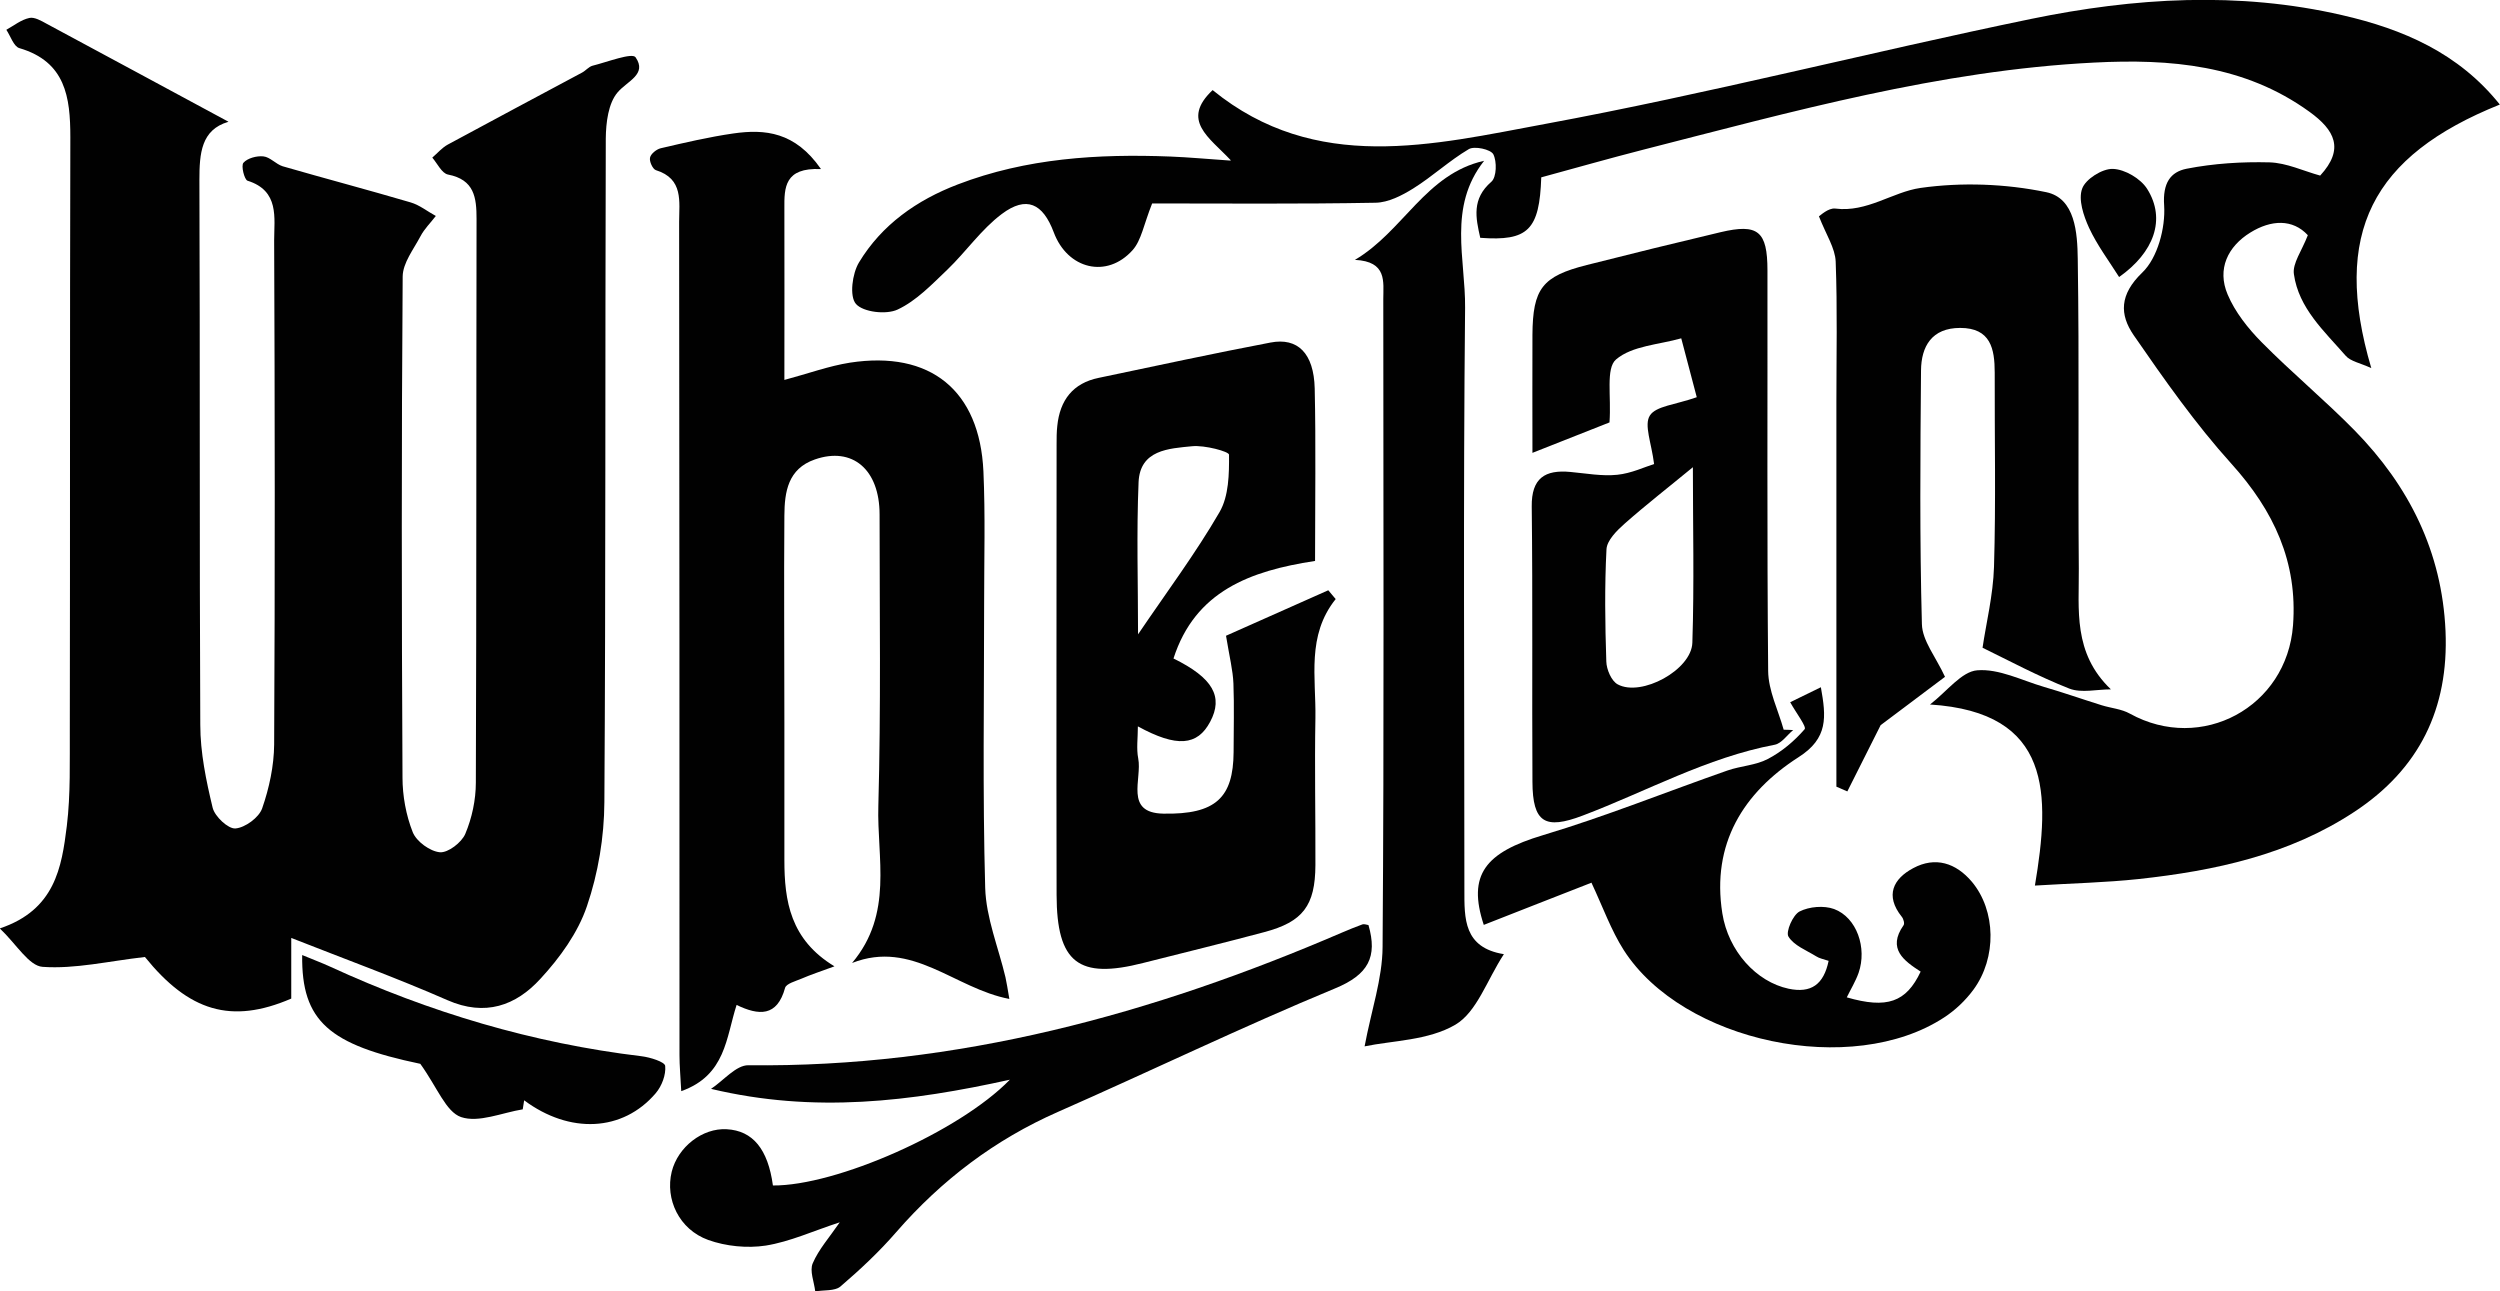 <?xml version="1.0" encoding="UTF-8"?>
<svg id="Layer_1" xmlns="http://www.w3.org/2000/svg" version="1.1" viewBox="0 0 141.8 73.24">
  <!-- Generator: Adobe Illustrator 29.8.3, SVG Export Plug-In . SVG Version: 2.1.1 Build 3)  -->
  <defs>
    <style>
      .st0 {
        fill: #010101;
      }
    </style>
  </defs>
  <path class="st0" d="M12.95,6.91c-1.54.45-1.64,1.79-1.64,3.3.04,10.3,0,20.6.05,30.9,0,1.57.33,3.16.7,4.7.12.5.88,1.21,1.29,1.18.55-.04,1.34-.62,1.52-1.14.4-1.15.67-2.41.68-3.62.05-9.53.04-19.06,0-28.59,0-1.28.31-2.82-1.51-3.39-.18-.06-.38-.86-.23-1.02.23-.26.75-.4,1.13-.36.38.04.71.44,1.09.56,2.42.7,4.85,1.34,7.26,2.05.51.15.95.51,1.43.77-.29.38-.65.73-.87,1.15-.39.74-1,1.51-1.01,2.28-.07,9.47-.06,18.94-.01,28.42,0,1.04.2,2.14.58,3.1.21.53.98,1.09,1.54,1.14.46.04,1.23-.55,1.44-1.04.38-.9.6-1.93.6-2.91.04-10.66.02-21.31.04-31.97,0-1.21-.12-2.23-1.62-2.52-.35-.07-.6-.62-.89-.96.29-.25.55-.56.88-.74,2.53-1.37,5.07-2.72,7.61-4.08.21-.11.38-.33.59-.39.84-.21,2.26-.76,2.45-.48.67.97-.47,1.34-1.02,1.99-.53.62-.66,1.72-.67,2.61-.04,12.55,0,25.1-.08,37.65-.01,1.98-.35,4.03-.99,5.9-.51,1.51-1.54,2.93-2.64,4.12-1.39,1.52-3.13,2.15-5.27,1.21-2.85-1.25-5.79-2.32-8.86-3.53v3.44c-3.41,1.47-5.81.72-8.3-2.36-2.09.24-3.96.69-5.8.56-.78-.05-1.49-1.29-2.43-2.18,3.13-1.05,3.51-3.46,3.8-5.81.22-1.81.16-3.66.17-5.5.02-11.19,0-22.38.03-33.57,0-2.27-.27-4.28-2.89-5.05-.32-.09-.5-.68-.74-1.04.43-.24.84-.57,1.3-.67.29-.07.68.16.99.33,3.41,1.83,6.81,3.67,10.3,5.55"/>
  <path class="st0" d="M69.8,9.08c-1.21-1.29-2.84-2.25-1.02-3.97,5.86,4.77,12.5,3.1,18.86,1.92,9.24-1.71,18.37-4.06,27.58-5.96,5.83-1.2,11.75-1.57,17.63-.21,3.44.79,6.6,2.14,8.94,5.07-7.24,2.91-9.55,7.29-7.29,14.95-.62-.29-1.18-.38-1.46-.71-1.21-1.39-2.66-2.69-2.93-4.62-.09-.61.45-1.32.79-2.21-.86-.93-2.08-.88-3.26-.15-1.28.79-1.9,2.07-1.29,3.51.42,1,1.16,1.93,1.93,2.71,1.71,1.73,3.58,3.28,5.28,5.01,3.08,3.15,4.95,6.87,5.15,11.37.19,4.41-1.49,7.83-5.16,10.25-3.71,2.45-7.93,3.35-12.25,3.82-1.87.2-3.76.24-5.88.37.87-5.18.99-9.83-5.95-10.27.98-.76,1.79-1.87,2.68-1.94,1.23-.1,2.52.57,3.78.94,1.1.32,2.18.7,3.27,1.04.54.17,1.13.21,1.61.48,4.05,2.24,8.9-.36,9.25-5.01.27-3.59-1.09-6.5-3.49-9.16-2.04-2.26-3.81-4.78-5.55-7.3-.8-1.17-.81-2.3.49-3.55.87-.83,1.32-2.54,1.24-3.8-.09-1.28.36-1.91,1.28-2.09,1.54-.3,3.13-.4,4.7-.36.97.03,1.92.49,2.87.75,1.39-1.51.83-2.58-.61-3.62-3.69-2.67-7.91-3.01-12.21-2.79-8.75.44-17.15,2.79-25.57,4.94-1.95.5-3.88,1.05-5.79,1.57-.1,2.99-.75,3.63-3.46,3.43-.26-1.14-.49-2.21.63-3.18.3-.26.32-1.15.11-1.56-.15-.28-1.07-.48-1.39-.29-1.1.65-2.06,1.55-3.15,2.23-.64.4-1.42.8-2.14.81-4.31.08-8.61.04-12.67.04-.48,1.2-.61,2.09-1.11,2.65-1.46,1.63-3.69,1.08-4.47-1.01-.62-1.65-1.55-2.09-2.95-1.04-1.16.87-2.02,2.13-3.08,3.15-.88.84-1.76,1.77-2.83,2.27-.64.3-1.95.15-2.36-.32-.38-.43-.21-1.72.17-2.35,1.29-2.14,3.28-3.54,5.61-4.43,3.89-1.49,7.95-1.74,12.06-1.58,1.04.04,2.08.14,3.41.23"/>
  <path class="st0" d="M46.55,9.59c-2.05-.09-2.07,1.04-2.06,2.23.01,3.23,0,6.47,0,9.73,1.35-.36,2.52-.79,3.72-.98,4.56-.7,7.36,1.57,7.57,6.17.11,2.48.04,4.97.04,7.46,0,5.39-.09,10.78.06,16.16.05,1.7.75,3.38,1.15,5.07.07.32.12.64.22,1.23-3.11-.59-5.5-3.38-8.92-2.04,2.36-2.8,1.4-5.97,1.49-8.92.15-5.5.07-11.01.07-16.52,0-2.56-1.55-3.86-3.67-3.12-1.53.53-1.72,1.84-1.73,3.18-.03,3.91,0,7.82,0,11.72,0,2.61,0,5.21,0,7.82,0,2.32.33,4.51,2.84,6.03-.82.3-1.36.48-1.87.7-.33.14-.86.28-.93.52-.45,1.65-1.49,1.58-2.75.97-.6,1.85-.61,3.99-3.14,4.89-.04-.82-.1-1.43-.1-2.05,0-15.75,0-31.5-.02-47.25,0-1.15.26-2.45-1.32-2.94-.18-.06-.38-.5-.33-.71.04-.21.36-.47.6-.53,1.37-.32,2.74-.64,4.12-.84,1.81-.26,3.51-.09,4.97,2.01"/>
  <path class="st0" d="M64.55,35.98c1.64-2.42,3.27-4.6,4.62-6.93.53-.91.55-2.17.54-3.26,0-.18-1.38-.55-2.09-.48-1.32.13-2.96.2-3.04,2.04-.12,2.86-.03,5.73-.03,8.63M74.57,31.82c-3.66.56-6.78,1.71-8.01,5.53,2.24,1.1,2.84,2.17,2.08,3.59-.72,1.36-1.89,1.47-4.1.26,0,.67-.09,1.26.02,1.82.23,1.16-.8,3.09,1.42,3.13,3,.06,3.97-.93,3.99-3.48,0-1.3.04-2.6-.01-3.9-.03-.75-.22-1.49-.42-2.71,1.75-.78,3.78-1.68,5.8-2.58.14.17.28.34.42.5-1.66,2.07-1.11,4.46-1.15,6.75-.05,2.78.01,5.56,0,8.34-.01,2.3-.71,3.22-2.9,3.8-2.28.61-4.58,1.17-6.87,1.75-3.67.94-4.9-.01-4.91-3.86-.02-8.52,0-17.04,0-25.55,0-.35,0-.71.04-1.06.15-1.45.88-2.42,2.36-2.72,3.24-.68,6.48-1.38,9.73-2,1.55-.3,2.46.61,2.51,2.6.07,3.19.02,6.38.02,9.79"/>
  <path class="st0" d="M104.16,44.64v-21.81c0-2.66.06-5.33-.04-7.99-.03-.77-.54-1.52-.95-2.57.06-.03.53-.49.93-.44,1.8.23,3.24-.94,4.83-1.17,2.33-.33,4.82-.24,7.13.24,1.65.34,1.77,2.32,1.79,3.78.09,5.86.01,11.72.06,17.57.02,2.31-.35,4.78,1.82,6.85-.79,0-1.67.22-2.35-.04-1.78-.7-3.47-1.61-4.93-2.32.2-1.37.6-2.97.65-4.59.11-3.67.03-7.34.04-11.01,0-1.36-.23-2.54-1.96-2.54-1.61,0-2.21,1.05-2.22,2.42-.04,4.79-.08,9.59.05,14.38.02.94.79,1.86,1.31,2.99-.95.71-2.26,1.7-3.65,2.74-.57,1.13-1.23,2.44-1.89,3.76-.21-.09-.41-.18-.62-.27"/>
  <path class="st0" d="M96.02,26.5c-1.37,1.13-2.66,2.13-3.88,3.21-.44.39-.99.94-1.02,1.44-.11,2.12-.08,4.24-.01,6.37.01.45.29,1.11.65,1.3,1.34.72,4.18-.82,4.23-2.36.11-3.34.03-6.69.03-9.96M86.92,25.68c0-2.27-.01-4.48,0-6.69.02-2.62.55-3.32,3.09-3.96,2.52-.64,5.05-1.26,7.58-1.86,2.12-.5,2.66-.07,2.66,2.17.01,7.57-.03,15.14.04,22.72.01,1.11.57,2.22.88,3.33.18,0,.36.01.54.02-.35.28-.65.75-1.04.83-3.86.73-7.28,2.65-10.9,4.02-2.13.81-2.84.41-2.85-1.91-.03-5.2.02-10.41-.04-15.62-.02-1.61.75-2.1,2.2-1.96.88.08,1.78.25,2.65.16.8-.08,1.57-.45,2.09-.61-.15-1.2-.58-2.22-.24-2.75.34-.54,1.44-.61,2.66-1.04-.24-.92-.56-2.13-.88-3.34-1.26.36-2.79.42-3.7,1.2-.59.51-.26,2.08-.37,3.57-1.19.47-2.96,1.17-4.38,1.73"/>
  <path class="st0" d="M76.85,14.74c2.75-1.62,4.01-4.88,7.33-5.62-2.07,2.62-1.05,5.58-1.08,8.34-.11,11-.04,22.01-.04,33.01,0,1.62-.05,3.28,2.24,3.65-.96,1.47-1.53,3.28-2.75,4-1.53.9-3.58.9-5.15,1.23.38-2.04,1.01-3.83,1.02-5.64.09-12.24.04-24.49.04-36.74,0-.99.23-2.14-1.61-2.23"/>
  <path class="st0" d="M47.63,69.33c-1.51.49-2.82,1.1-4.2,1.32-1.05.16-2.26.04-3.26-.32-1.66-.6-2.45-2.32-2.07-3.87.35-1.41,1.75-2.49,3.12-2.41,1.48.08,2.34,1.13,2.62,3.19,3.57.03,10.56-3.04,13.44-6-5.61,1.24-11.09,1.92-16.95.52.71-.47,1.42-1.35,2.12-1.34,11.83.14,22.93-2.9,33.68-7.53.38-.16.76-.32,1.15-.46.1-.03.23.02.34.04.52,1.8,0,2.81-1.89,3.59-5.29,2.19-10.46,4.69-15.71,7-3.59,1.58-6.61,3.87-9.18,6.82-.96,1.11-2.05,2.13-3.17,3.09-.32.27-.94.19-1.43.28-.06-.54-.33-1.17-.14-1.6.34-.79.94-1.46,1.53-2.32"/>
  <path class="st0" d="M90.26,50.07c-2.06.8-4.08,1.6-6.1,2.39-.94-2.85.09-4.11,3.36-5.09,3.54-1.06,6.98-2.45,10.47-3.67.75-.26,1.6-.29,2.28-.65.79-.41,1.51-1.02,2.09-1.69.12-.14-.49-.93-.82-1.53.45-.22,1.01-.49,1.74-.85.3,1.68.43,2.89-1.27,3.97-3.13,2.01-4.94,4.91-4.32,8.85.34,2.15,1.93,3.89,3.76,4.28,1.28.27,1.99-.24,2.27-1.58-.3-.1-.53-.14-.71-.26-.55-.34-1.26-.61-1.57-1.12-.16-.27.25-1.22.63-1.42.55-.28,1.38-.35,1.96-.14,1.29.48,1.88,2.21,1.39,3.62-.17.48-.44.92-.67,1.39,2.28.66,3.37.28,4.19-1.46-.94-.61-1.91-1.29-.97-2.63.07-.09,0-.36-.1-.48-.97-1.21-.48-2.16.65-2.76,1.25-.67,2.42-.3,3.33.78,1.36,1.63,1.42,4.3.08,6.12-.45.61-1.03,1.16-1.66,1.57-5.22,3.42-14.81,1.42-18.17-3.82-.72-1.13-1.18-2.43-1.84-3.84"/>
  <path class="st0" d="M29.66,62.92c-1.18.19-2.51.78-3.51.44-.86-.3-1.34-1.67-2.31-3.02-5.16-1.08-6.75-2.4-6.7-6.17.57.24,1.09.43,1.59.66,5.63,2.59,11.49,4.34,17.66,5.08.49.06,1.32.32,1.34.55.05.5-.19,1.14-.54,1.55-1.87,2.19-4.88,2.32-7.46.4-.03.17-.05.34-.08.51"/>
  <path class="st0" d="M120.2,15.72c-.58-.92-1.25-1.81-1.71-2.8-.31-.68-.62-1.6-.39-2.22.19-.54,1.14-1.14,1.74-1.12.68.02,1.58.55,1.95,1.14,1.08,1.72.38,3.6-1.59,4.99"/>
</svg>